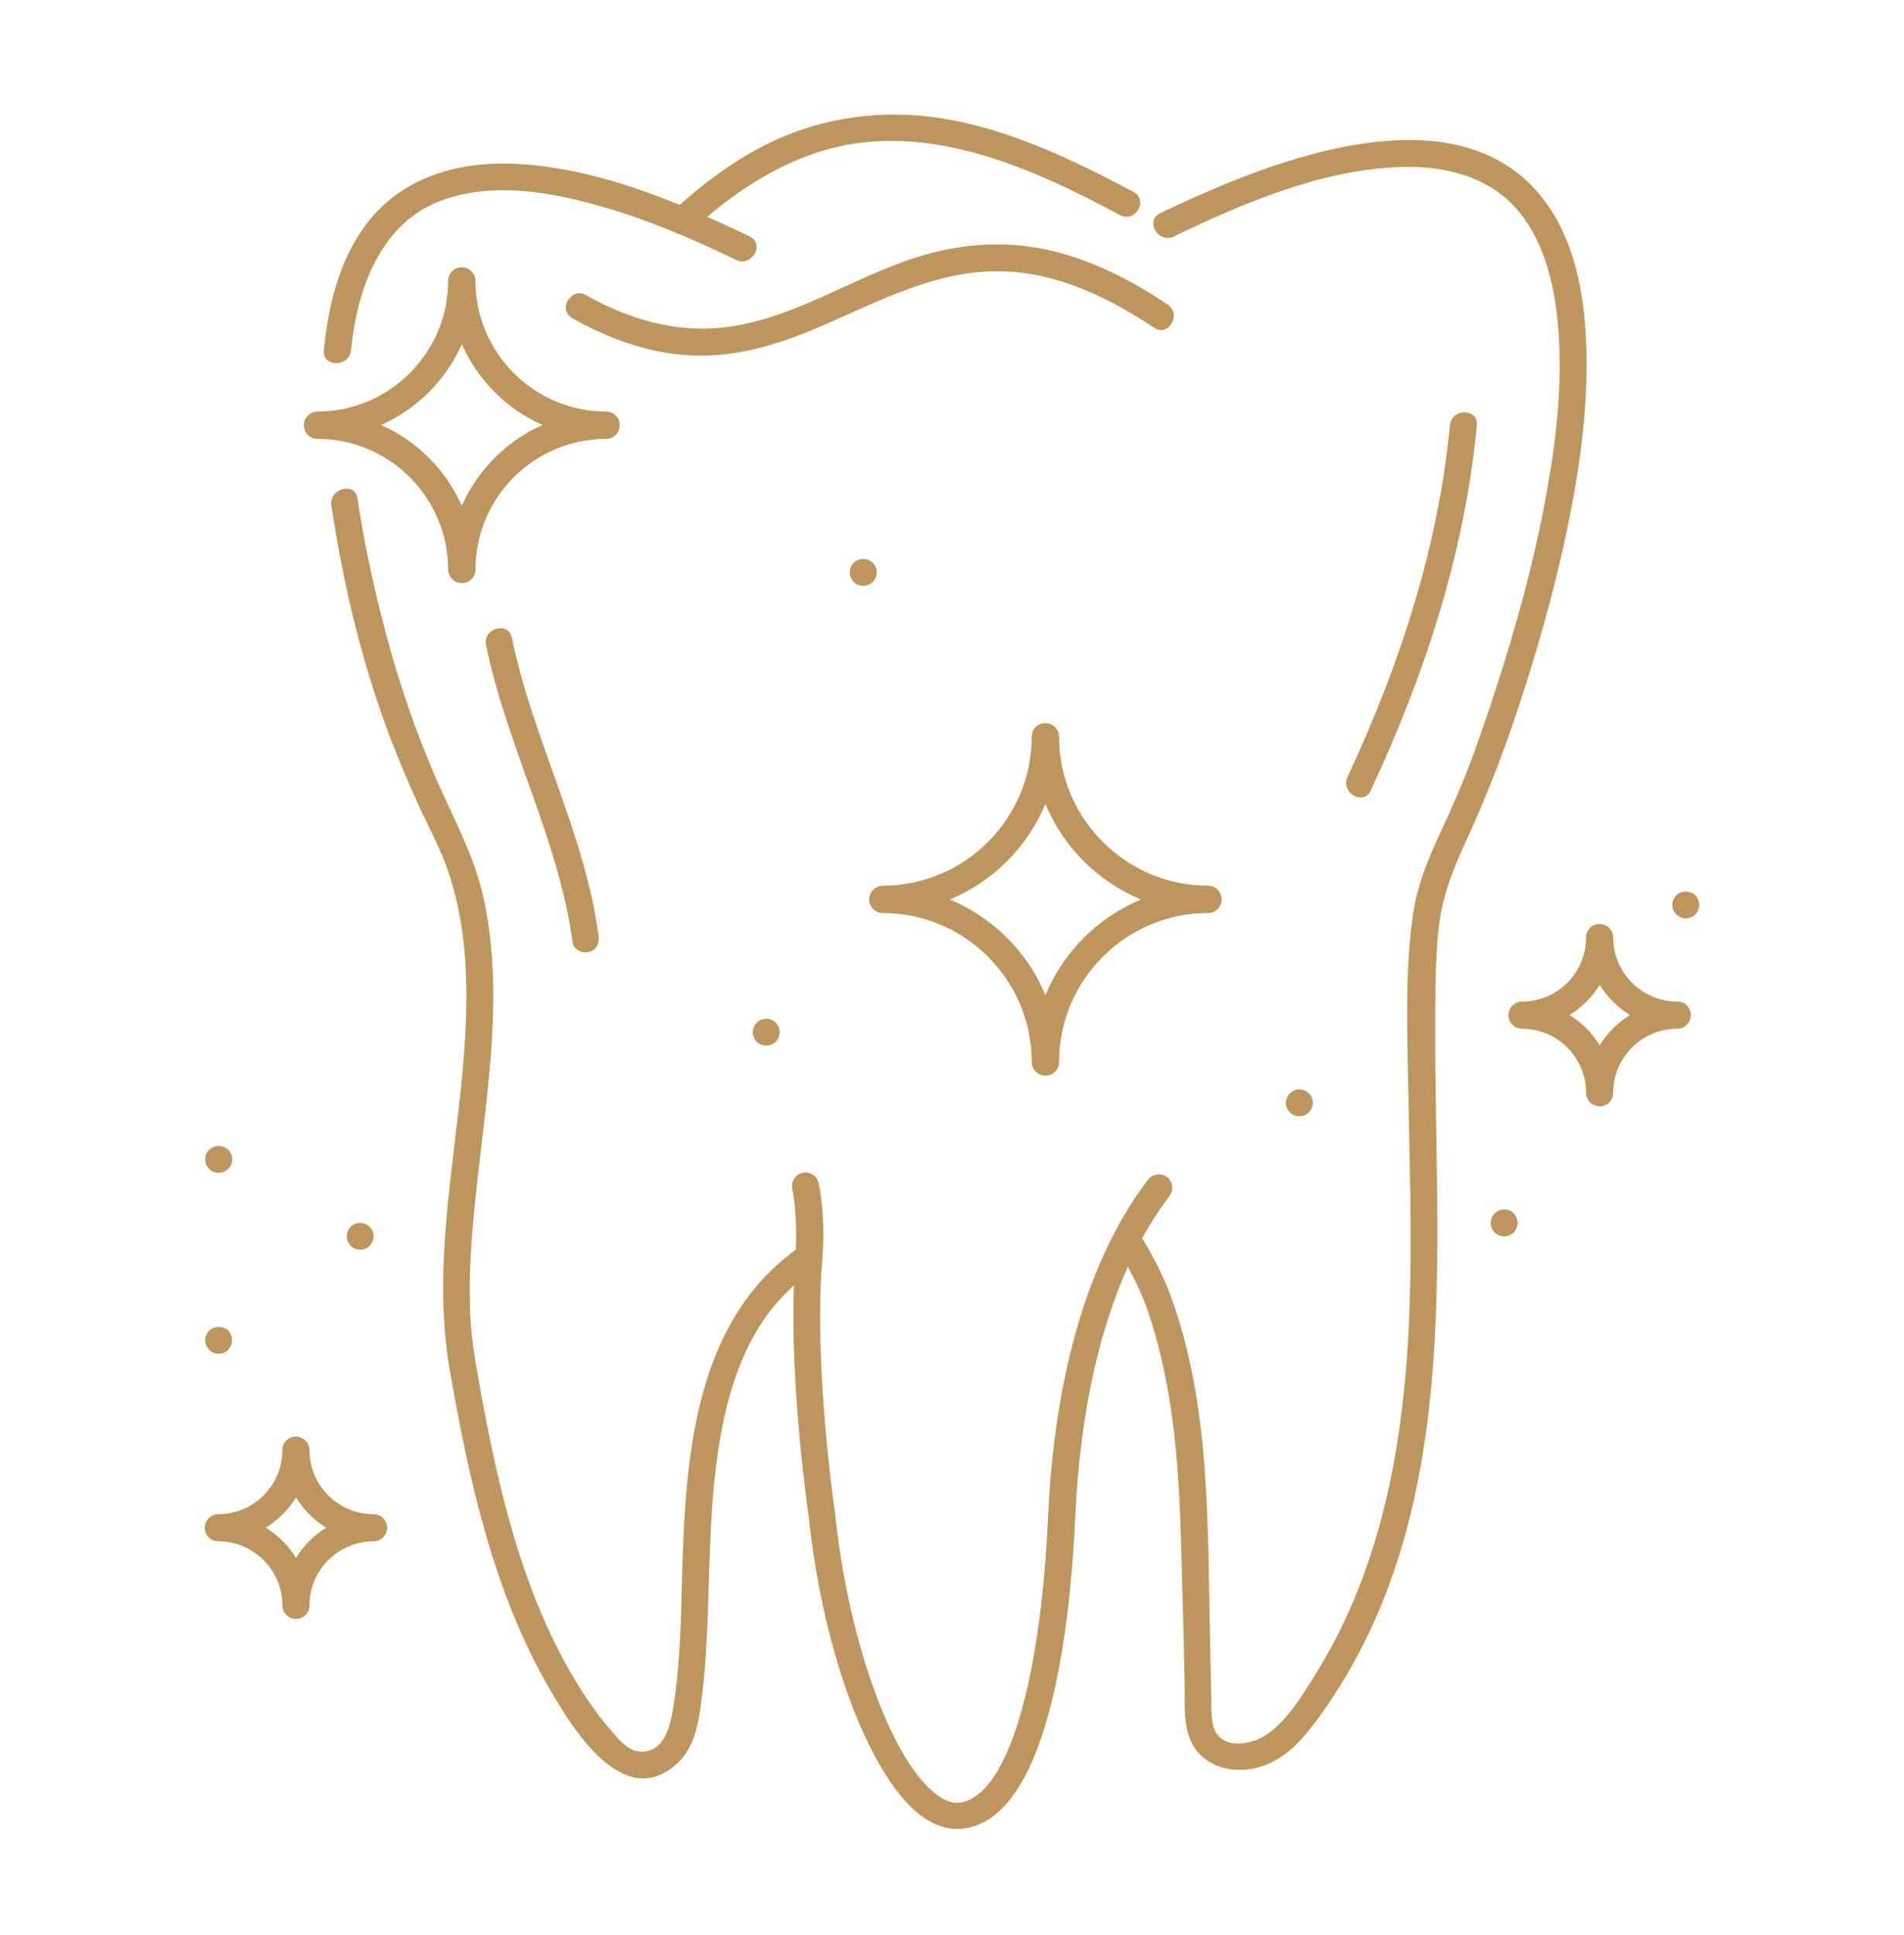 <svg width="62" height="63" viewBox="0 0 62 63" fill="none" xmlns="http://www.w3.org/2000/svg">
<path d="M33.515 8.028C32.281 7.858 31.041 7.999 29.853 8.373C27.701 9.052 25.736 10.455 23.449 10.672C21.893 10.818 20.425 10.362 19.079 9.607C18.588 9.332 18.149 10.087 18.641 10.362C19.898 11.069 21.29 11.561 22.747 11.578C23.911 11.59 25.051 11.292 26.128 10.871C28.274 10.023 30.315 8.747 32.708 8.835C34.486 8.9 36.129 9.701 37.586 10.672C38.054 10.982 38.487 10.227 38.025 9.917C36.662 8.999 35.153 8.256 33.515 8.028Z" fill="#BE965D"/>
<path d="M51.027 17.246C51.425 15.334 51.712 13.374 51.659 11.415C51.618 9.841 51.367 8.151 50.489 6.811C48.167 3.261 43.19 4.653 39.984 5.957C39.242 6.262 38.505 6.589 37.779 6.94C37.27 7.186 37.715 7.94 38.224 7.7C40.464 6.618 42.926 5.571 45.441 5.443C46.898 5.367 48.331 5.677 49.314 6.724C50.214 7.689 50.594 9.122 50.723 10.467C50.893 12.251 50.712 14.064 50.401 15.825C50.056 17.819 49.542 19.779 48.939 21.709C48.647 22.657 48.325 23.592 47.992 24.522C47.67 25.417 47.284 26.283 46.886 27.143C46.489 27.997 46.155 28.81 46.015 29.751C45.734 31.705 45.828 33.729 45.863 35.694C45.898 37.712 45.962 39.73 45.921 41.748C45.857 45.298 45.441 48.919 44.032 52.212C43.687 53.013 43.283 53.785 42.821 54.528C42.406 55.195 41.95 55.955 41.312 56.423C40.756 56.833 39.669 57.008 39.493 56.125C39.423 55.785 39.452 55.423 39.44 55.078C39.429 54.557 39.417 54.037 39.405 53.516C39.318 49.738 39.44 45.731 38.101 42.134C37.861 41.496 37.539 40.888 37.194 40.309C37.493 39.765 37.797 39.309 38.083 38.934C38.23 38.741 38.194 38.467 38.002 38.32C37.809 38.174 37.534 38.209 37.387 38.402C36.048 40.139 34.398 43.456 34.129 49.369C33.884 54.739 32.831 58.301 31.363 58.663C31.117 58.733 30.854 58.669 30.567 58.47C29.087 57.458 27.643 53.528 27.198 49.316C26.76 46.146 26.602 43.058 26.771 41.063C26.9 39.572 26.666 38.548 26.654 38.507C26.602 38.273 26.368 38.127 26.128 38.18C25.894 38.233 25.748 38.472 25.8 38.706C25.8 38.712 25.976 39.519 25.912 40.695C25.9 40.701 25.894 40.701 25.882 40.707C22.858 42.923 22.39 46.801 22.244 50.287C22.174 51.949 22.203 53.627 21.969 55.277C21.876 55.914 21.759 56.99 20.916 57.026C20.484 57.043 20.191 56.669 19.928 56.37C19.624 56.025 19.349 55.657 19.091 55.271C17.074 52.235 16.226 48.509 15.594 44.971C15.453 44.199 15.331 43.432 15.307 42.643C15.266 41.543 15.342 40.444 15.447 39.35C15.67 37.069 16.05 34.799 16.062 32.506C16.067 31.383 15.98 30.254 15.728 29.155C15.465 28.003 14.944 26.979 14.453 25.909C13.313 23.44 12.541 20.849 11.991 18.188C11.856 17.539 11.739 16.884 11.64 16.223C11.558 15.667 10.71 15.901 10.792 16.456C11.195 19.171 11.862 21.908 12.88 24.458C13.131 25.096 13.406 25.721 13.693 26.347C13.962 26.926 14.266 27.494 14.494 28.09C14.886 29.131 15.085 30.237 15.155 31.342C15.424 35.782 13.88 40.18 14.646 44.602C15.266 48.164 16.067 51.832 17.898 54.984C18.647 56.277 20.302 58.985 22.034 57.423C22.689 56.833 22.776 55.891 22.876 55.066C22.975 54.247 23.016 53.422 23.046 52.598C23.116 50.761 23.116 48.907 23.408 47.082C23.677 45.386 24.192 43.649 25.356 42.344C25.514 42.169 25.677 42.005 25.853 41.847C25.777 43.871 25.952 46.614 26.338 49.404C26.812 53.908 28.386 58.014 30.082 59.172C30.445 59.418 30.819 59.541 31.181 59.541C31.322 59.541 31.456 59.523 31.591 59.488C34.194 58.845 34.855 52.884 35.013 49.387C35.182 45.69 35.902 43.076 36.726 41.239C36.99 41.719 37.224 42.216 37.399 42.742C37.715 43.69 37.937 44.666 38.095 45.649C38.411 47.632 38.446 49.656 38.499 51.656C38.528 52.697 38.551 53.733 38.575 54.774C38.592 55.499 38.487 56.388 38.972 56.996C39.522 57.687 40.528 57.757 41.294 57.423C42.049 57.096 42.57 56.435 43.038 55.78C47.693 49.246 46.711 40.917 46.734 33.366C46.74 32.343 46.734 31.313 46.839 30.29C46.939 29.278 47.266 28.412 47.688 27.494C48.313 26.137 48.863 24.762 49.337 23.347C50.004 21.37 50.594 19.328 51.027 17.246Z" fill="#BE965D"/>
<path d="M11.429 11.403C11.628 9.426 12.377 7.244 14.412 6.513C16.061 5.922 17.916 6.244 19.553 6.712C21.08 7.145 22.542 7.771 23.969 8.461C24.472 8.707 24.923 7.952 24.414 7.7C23.963 7.478 23.495 7.268 23.028 7.057C24.472 5.835 26.169 4.864 28.075 4.641C29.883 4.431 31.667 4.858 33.34 5.513C34.416 5.934 35.457 6.46 36.475 7.004C36.966 7.268 37.41 6.519 36.913 6.25C35.077 5.273 33.147 4.337 31.093 3.928C29.14 3.542 27.169 3.711 25.344 4.519C24.157 5.045 23.098 5.811 22.133 6.671C20.413 5.969 18.612 5.419 16.763 5.332C15.003 5.25 13.201 5.729 12.049 7.145C11.066 8.35 10.698 9.888 10.546 11.403C10.493 11.964 11.37 11.959 11.429 11.403Z" fill="#BE965D"/>
<path d="M15.828 21.001C16.506 24.306 18.196 27.33 18.647 30.687C18.676 30.921 18.98 31.05 19.185 30.991C19.436 30.927 19.524 30.687 19.489 30.453C19.039 27.096 17.348 24.072 16.67 20.767C16.559 20.212 15.716 20.445 15.828 21.001Z" fill="#BE965D"/>
<path d="M44.634 25.733C46.395 21.978 47.699 17.983 48.091 13.842C48.143 13.28 47.266 13.286 47.213 13.842C46.839 17.825 45.564 21.686 43.88 25.294C43.64 25.797 44.394 26.248 44.634 25.733Z" fill="#BE965D"/>
<path d="M10.335 14.287C12.681 14.287 14.593 16.199 14.593 18.545C14.593 18.784 14.798 18.983 15.044 18.983C15.289 18.983 15.482 18.784 15.482 18.545C15.482 16.199 17.395 14.287 19.74 14.287C19.98 14.287 20.179 14.088 20.179 13.848V13.836C20.179 13.596 19.98 13.397 19.74 13.397C17.395 13.397 15.482 11.485 15.482 9.139C15.482 8.9 15.278 8.701 15.032 8.701C14.786 8.701 14.593 8.9 14.593 9.139C14.593 11.485 12.681 13.397 10.335 13.397C10.095 13.397 9.896 13.602 9.896 13.848C9.896 14.094 10.095 14.287 10.335 14.287ZM15.038 11.204C15.558 12.38 16.5 13.321 17.67 13.836C16.494 14.351 15.553 15.298 15.038 16.468C14.523 15.293 13.575 14.351 12.406 13.836C13.575 13.321 14.517 12.38 15.038 11.204Z" fill="#BE965D"/>
<path d="M28.742 29.722C31.415 29.722 33.597 31.898 33.597 34.577C33.597 34.817 33.802 35.016 34.047 35.016C34.293 35.016 34.486 34.817 34.486 34.577C34.486 31.904 36.662 29.722 39.341 29.722C39.581 29.722 39.78 29.523 39.78 29.283V29.272C39.78 29.032 39.581 28.833 39.341 28.833C36.668 28.833 34.486 26.657 34.486 23.978C34.486 23.738 34.281 23.54 34.036 23.54C33.79 23.54 33.597 23.738 33.597 23.978C33.597 26.651 31.421 28.833 28.742 28.833C28.503 28.833 28.304 29.038 28.304 29.283C28.304 29.529 28.503 29.722 28.742 29.722ZM34.042 26.172C34.621 27.576 35.75 28.698 37.153 29.283C35.75 29.863 34.627 30.991 34.042 32.395C33.463 30.991 32.334 29.868 30.93 29.283C32.334 28.698 33.457 27.576 34.042 26.172Z" fill="#BE965D"/>
<path d="M12.166 49.293C11.014 49.293 10.078 48.357 10.078 47.205C10.078 46.965 9.879 46.766 9.633 46.766C9.388 46.766 9.195 46.965 9.195 47.205C9.195 48.357 8.259 49.293 7.107 49.293C6.867 49.293 6.668 49.492 6.668 49.738C6.668 49.983 6.867 50.176 7.107 50.176C8.259 50.176 9.195 51.112 9.195 52.264C9.195 52.504 9.394 52.703 9.639 52.703C9.885 52.703 10.078 52.504 10.078 52.264C10.078 51.112 11.014 50.176 12.166 50.176C12.406 50.176 12.605 49.977 12.605 49.738V49.732C12.605 49.492 12.406 49.293 12.166 49.293ZM9.639 50.714C9.394 50.317 9.054 49.977 8.657 49.732C9.054 49.486 9.394 49.147 9.639 48.749C9.885 49.147 10.224 49.486 10.622 49.732C10.218 49.977 9.885 50.317 9.639 50.714Z" fill="#BE965D"/>
<path d="M54.619 32.606C53.467 32.606 52.531 31.67 52.531 30.518C52.531 30.278 52.332 30.079 52.086 30.079C51.84 30.079 51.647 30.278 51.647 30.518C51.647 31.67 50.712 32.606 49.559 32.606C49.319 32.606 49.121 32.805 49.121 33.05C49.121 33.296 49.319 33.489 49.559 33.489C50.712 33.489 51.647 34.425 51.647 35.577C51.647 35.817 51.846 36.016 52.092 36.016C52.338 36.016 52.531 35.817 52.531 35.577C52.531 34.425 53.467 33.489 54.619 33.489C54.858 33.489 55.057 33.29 55.057 33.05V33.044C55.057 32.799 54.864 32.606 54.619 32.606ZM52.092 34.027C51.846 33.629 51.507 33.29 51.109 33.044C51.507 32.799 51.846 32.459 52.092 32.062C52.338 32.459 52.677 32.799 53.075 33.044C52.677 33.29 52.338 33.629 52.092 34.027Z" fill="#BE965D"/>
<path d="M6.808 43.941C6.89 44.023 7.007 44.07 7.118 44.07C7.235 44.07 7.352 44.023 7.434 43.941C7.469 43.9 7.504 43.848 7.528 43.795C7.545 43.742 7.557 43.684 7.557 43.631C7.557 43.514 7.51 43.403 7.434 43.321C7.27 43.157 6.972 43.157 6.808 43.321C6.726 43.403 6.68 43.514 6.68 43.631C6.68 43.684 6.691 43.742 6.715 43.795C6.738 43.848 6.773 43.9 6.808 43.941Z" fill="#BE965D"/>
<path d="M11.727 40.683C11.844 40.683 11.955 40.636 12.037 40.555C12.078 40.514 12.107 40.467 12.131 40.414C12.154 40.362 12.166 40.303 12.166 40.245C12.166 40.186 12.154 40.133 12.131 40.075C12.107 40.022 12.078 39.975 12.037 39.935C11.873 39.771 11.581 39.771 11.417 39.935C11.376 39.975 11.341 40.022 11.324 40.075C11.3 40.133 11.289 40.186 11.289 40.245C11.289 40.303 11.3 40.362 11.324 40.414C11.347 40.467 11.376 40.514 11.417 40.555C11.499 40.636 11.61 40.683 11.727 40.683Z" fill="#BE965D"/>
<path d="M55.297 29.289C55.279 29.237 55.244 29.184 55.203 29.143C55.039 28.985 54.747 28.985 54.583 29.143C54.542 29.184 54.513 29.237 54.49 29.289C54.466 29.342 54.455 29.401 54.455 29.459C54.455 29.57 54.501 29.687 54.583 29.769C54.624 29.804 54.671 29.839 54.724 29.863C54.782 29.886 54.835 29.898 54.893 29.898C54.952 29.898 55.01 29.886 55.063 29.863C55.115 29.839 55.162 29.804 55.203 29.769C55.285 29.687 55.332 29.57 55.332 29.459C55.332 29.401 55.32 29.342 55.297 29.289Z" fill="#BE965D"/>
<path d="M49.15 39.402C49.039 39.361 48.922 39.361 48.811 39.402C48.758 39.426 48.711 39.461 48.67 39.502C48.629 39.543 48.6 39.59 48.577 39.642C48.553 39.695 48.541 39.753 48.541 39.812C48.541 39.864 48.553 39.923 48.577 39.976C48.6 40.034 48.629 40.081 48.67 40.122C48.711 40.163 48.758 40.192 48.811 40.215C48.869 40.239 48.922 40.251 48.98 40.251C49.039 40.251 49.097 40.239 49.15 40.215C49.202 40.192 49.249 40.157 49.29 40.122C49.372 40.04 49.419 39.923 49.419 39.812C49.419 39.695 49.372 39.584 49.29 39.502C49.249 39.461 49.202 39.426 49.15 39.402Z" fill="#BE965D"/>
<path d="M6.955 38.151C7.007 38.168 7.066 38.18 7.124 38.18C7.177 38.18 7.235 38.168 7.288 38.151C7.341 38.127 7.393 38.092 7.434 38.051C7.516 37.969 7.563 37.858 7.563 37.741C7.563 37.63 7.516 37.513 7.434 37.431C7.393 37.396 7.341 37.361 7.288 37.338C7.183 37.297 7.06 37.297 6.955 37.338C6.902 37.361 6.849 37.396 6.808 37.431C6.726 37.513 6.68 37.63 6.68 37.741C6.68 37.858 6.726 37.969 6.808 38.051C6.849 38.092 6.902 38.127 6.955 38.151Z" fill="#BE965D"/>
<path d="M28.514 18.463C28.491 18.41 28.462 18.363 28.421 18.322C28.251 18.159 27.959 18.159 27.795 18.322C27.76 18.363 27.724 18.41 27.701 18.463C27.684 18.521 27.672 18.574 27.672 18.632C27.672 18.749 27.719 18.86 27.795 18.942C27.877 19.024 27.994 19.071 28.111 19.071C28.222 19.071 28.339 19.024 28.421 18.942C28.502 18.86 28.549 18.749 28.549 18.632C28.549 18.574 28.538 18.521 28.514 18.463Z" fill="#BE965D"/>
<path d="M25.122 33.197C25.01 33.156 24.893 33.156 24.782 33.197C24.73 33.22 24.683 33.249 24.642 33.29C24.601 33.331 24.566 33.384 24.548 33.436C24.525 33.489 24.513 33.547 24.513 33.6C24.513 33.717 24.56 33.828 24.642 33.916C24.683 33.951 24.73 33.986 24.782 34.01C24.835 34.027 24.893 34.039 24.952 34.039C25.069 34.039 25.18 33.992 25.262 33.916C25.344 33.828 25.39 33.717 25.39 33.6C25.39 33.547 25.379 33.489 25.355 33.436C25.332 33.384 25.303 33.331 25.262 33.29C25.221 33.249 25.174 33.22 25.122 33.197Z" fill="#BE965D"/>
<path d="M42.143 36.308C42.195 36.326 42.254 36.337 42.312 36.337C42.365 36.337 42.423 36.326 42.476 36.308C42.535 36.285 42.581 36.25 42.622 36.209C42.663 36.168 42.692 36.121 42.716 36.068C42.739 36.016 42.751 35.957 42.751 35.899C42.751 35.788 42.704 35.671 42.622 35.595C42.499 35.472 42.3 35.431 42.143 35.495C42.09 35.519 42.043 35.554 42.002 35.595C41.92 35.671 41.873 35.788 41.873 35.899C41.873 35.957 41.885 36.016 41.903 36.068C41.926 36.121 41.961 36.168 42.002 36.209C42.043 36.25 42.09 36.285 42.143 36.308Z" fill="#BE965D"/>
</svg>
